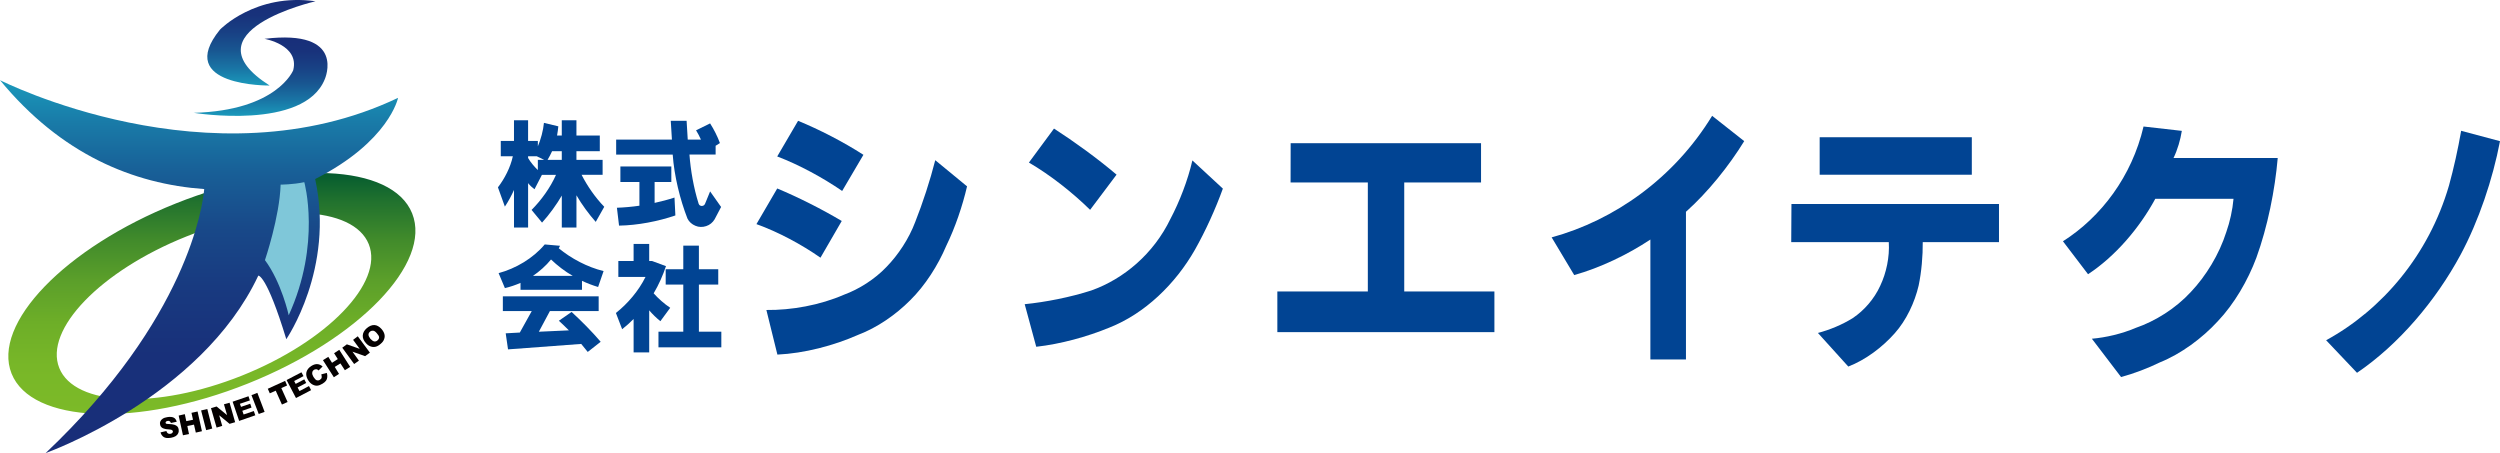 <?xml version="1.0" encoding="UTF-8"?><svg id="_レイヤー_1" xmlns="http://www.w3.org/2000/svg" xmlns:xlink="http://www.w3.org/1999/xlink" viewBox="0 0 240 43.494"><defs><style>.cls-1{fill:url(#linear-gradient);}.cls-2{fill:#040000;}.cls-3{fill:#014493;}.cls-4{fill:#7fc7d9;}.cls-5{fill:url(#linear-gradient-3);}.cls-6{fill:url(#linear-gradient-4);}.cls-7{fill:url(#linear-gradient-2);}</style><linearGradient id="linear-gradient" x1="25.095" y1="8.211" x2="25.095" y2="0" gradientUnits="userSpaceOnUse"><stop offset="0" stop-color="#1a99bb"/><stop offset=".198" stop-color="#1975a5"/><stop offset=".413" stop-color="#185691"/><stop offset=".623" stop-color="#184084"/><stop offset=".822" stop-color="#18327b"/><stop offset="1" stop-color="#182e79"/></linearGradient><linearGradient id="linear-gradient-2" x1="25.023" y1="11.126" x2="25.023" y2="3.6" xlink:href="#linear-gradient"/><linearGradient id="linear-gradient-3" x1="20.34" y1="39.748" x2="20.34" y2="16.606" gradientUnits="userSpaceOnUse"><stop offset="0" stop-color="#7cba28"/><stop offset=".201" stop-color="#78b728"/><stop offset=".382" stop-color="#6dae28"/><stop offset=".555" stop-color="#5b9f2a"/><stop offset=".724" stop-color="#418b2b"/><stop offset=".887" stop-color="#20712e"/><stop offset="1" stop-color="#055b30"/></linearGradient><linearGradient id="linear-gradient-4" x1="19.107" y1="7.695" x2="19.107" y2="43.494" gradientUnits="userSpaceOnUse"><stop offset="0" stop-color="#1a99bb"/><stop offset=".112" stop-color="#197ba8"/><stop offset=".248" stop-color="#185f97"/><stop offset=".394" stop-color="#184989"/><stop offset=".554" stop-color="#183a80"/><stop offset=".738" stop-color="#18307a"/><stop offset="1" stop-color="#182e79"/></linearGradient></defs><path class="cls-1" d="m30.288.123s-12.597,2.88-4.403,8.088c0,0-9.228.117-4.765-5.369,0,0,3.399-3.539,9.168-2.72Z"/><path class="cls-7" d="m25.389,3.727s3.377.579,2.76,3.015c0,0-1.527,3.873-9.546,4.089,0,0,10.585,1.739,12.579-3.233,0,0,2.134-4.836-5.793-3.871Z"/><path class="cls-5" d="m39.567,20.489c1.917,4.776-5.144,12.086-15.775,16.333-10.623,4.247-20.772,3.82-22.682-.958-1.908-4.777,5.141-12.09,15.774-16.335,10.624-4.245,20.773-3.818,22.683.959m-21.684,2.218c-8.215,3.286-13.673,8.932-12.194,12.62,1.475,3.685,9.321,4.016,17.526.737,8.202-3.282,13.66-8.932,12.187-12.62-1.482-3.692-9.328-4.019-17.519-.737Z"/><path class="cls-6" d="m38.213,9.393C20.209,17.969,0,7.695,0,7.695c5.879,7.134,12.803,9.968,19.605,10.456-.131,1.565-1.614,12.467-15.224,25.343,0,0,14.896-5.294,20.414-17.031,0,0,.781-.167,2.69,6.098,0,0,4.653-6.767,2.771-15.372,7.12-3.613,7.958-7.796,7.958-7.796Z"/><path class="cls-4" d="m27.717,30.265s-.686-3.147-2.282-5.294c0,0,1.412-4.154,1.505-7.248,0,0,1.179,0,2.272-.235,0,0,1.652,5.888-1.495,12.777Z"/><path class="cls-2" d="m15.414,41.507l.559-.128c.028.093.061.15.105.192.077.068.173.096.294.071.077-.011.134-.039.174-.089.045-.046.053-.1.053-.149-.018-.053-.042-.082-.093-.125-.052-.028-.163-.05-.317-.061-.269-.007-.468-.064-.602-.135-.128-.082-.201-.196-.22-.345-.025-.096-.018-.192.028-.288.047-.107.117-.182.227-.256.108-.075.26-.121.457-.153.251-.039.437-.021.579.043.149.064.249.199.308.402l-.559.121c-.029-.082-.068-.139-.123-.171-.053-.039-.122-.043-.206-.025-.065.011-.12.039-.141.071-.041.032-.044.075-.041.114,0,.025.028.057.056.078.036.014.101.028.209.028.274.011.46.036.59.078.119.043.214.093.285.171.065.075.102.167.116.274.018.125.013.246-.044.36-.052.121-.128.203-.237.278-.119.078-.273.128-.447.16-.337.057-.57.029-.717-.075-.154-.11-.249-.253-.293-.441Z"/><polygon class="cls-2" points="17.152 39.895 17.742 39.759 17.883 40.429 18.528 40.297 18.381 39.631 18.968 39.503 19.386 41.397 18.798 41.529 18.623 40.763 17.984 40.895 18.143 41.667 17.564 41.788 17.152 39.895"/><polygon class="cls-2" points="19.307 39.403 19.901 39.265 20.374 41.141 19.792 41.294 19.307 39.403"/><polygon class="cls-2" points="20.256 39.183 20.793 39.023 21.801 39.852 21.499 38.812 22.039 38.663 22.574 40.532 22.039 40.688 21.041 39.866 21.334 40.884 20.793 41.048 20.256 39.183"/><polygon class="cls-2" points="22.332 38.563 23.854 38.04 23.987 38.439 23.029 38.763 23.137 39.058 24.022 38.756 24.147 39.126 23.262 39.435 23.388 39.791 24.367 39.46 24.508 39.87 22.958 40.407 22.332 38.563"/><polygon class="cls-2" points="24.141 37.933 24.706 37.712 25.402 39.539 24.838 39.742 24.141 37.933"/><polygon class="cls-2" points="25.707 37.321 27.37 36.562 27.561 37.008 27.004 37.253 27.609 38.592 27.065 38.837 26.469 37.506 25.901 37.759 25.707 37.321"/><polygon class="cls-2" points="27.512 36.484 28.938 35.74 29.136 36.107 28.241 36.577 28.384 36.854 29.212 36.417 29.394 36.766 28.567 37.2 28.752 37.542 29.662 37.061 29.864 37.456 28.415 38.211 27.512 36.484"/><path class="cls-2" d="m30.843,35.939l.532-.139c.043.146.061.278.043.406-.01.128-.047.235-.119.338-.069.096-.183.199-.328.285-.174.107-.346.178-.494.192-.145.021-.299-.014-.466-.1-.158-.082-.3-.221-.431-.427-.163-.27-.219-.523-.163-.769.061-.235.219-.431.479-.595.209-.132.405-.189.577-.171.16.007.336.082.498.224l-.385.381c-.061-.046-.084-.075-.112-.085-.056-.025-.108-.039-.167-.025-.051,0-.107.021-.159.046-.118.082-.174.178-.174.303-.013.103.033.228.117.381.11.174.216.288.319.324.097.025.201.022.297-.043.097-.061.158-.132.173-.217.015-.085,0-.185-.036-.31Z"/><polygon class="cls-2" points="32.857 33.38 33.299 33.056 34.531 33.49 33.897 32.625 34.346 32.284 35.51 33.853 35.053 34.192 33.837 33.761 34.456 34.622 33.997 34.946 32.857 33.38"/><path class="cls-2" d="m35.121,32.931c-.222-.246-.314-.495-.295-.737.021-.256.141-.477.383-.687.245-.21.489-.313.736-.303.239.014.468.146.675.374.152.171.245.349.284.498.042.167.034.324-.028.481-.047.153-.157.306-.321.441-.161.146-.327.246-.479.285-.156.039-.319.039-.48-.021-.174-.053-.33-.164-.475-.331m.442-.399c.14.146.263.231.368.246.115.014.221-.014.309-.1.099-.085.154-.178.154-.292,0-.117-.09-.253-.23-.409-.118-.135-.233-.221-.338-.228-.123-.011-.218.014-.315.1-.101.085-.136.185-.136.285,0,.117.073.242.189.399Z"/><polygon class="cls-2" points="31.004 34.576 31.515 34.256 31.874 34.829 32.429 34.473 32.072 33.907 32.57 33.583 33.617 35.22 33.108 35.541 32.679 34.886 32.136 35.224 32.546 35.893 32.05 36.217 31.004 34.576"/><path class="cls-3" d="m171.978,19.587h19.925v3.658h-7.319c.011,1.323-.117,2.846-.395,4.171-.384,1.636-1.185,3.327-2.285,4.566-1.196,1.353-2.805,2.563-4.468,3.207l-2.916-3.225c1.111-.292,2.343-.794,3.361-1.438,1.057-.708,2.043-1.817,2.624-3.099.58-1.223.908-2.745.819-4.181h-9.366l.021-3.658Z"/><rect class="cls-3" x="174.688" y="13.175" width="14.606" height="3.599"/><path class="cls-3" d="m198.044,23.161c3.663-2.325,6.618-6.232,7.736-11.016l3.676.418c-.135.86-.413,1.81-.797,2.602h10.003c-.267,3.095-.972,6.602-2.051,9.576-.812,2.179-2.125,4.438-3.706,6.1-1.506,1.638-3.514,3.122-5.548,3.944-1.136.555-2.496,1.079-3.735,1.41l-2.802-3.677c1.353-.118,2.887-.477,4.204-1.039,1.872-.641,3.843-1.866,5.306-3.46,1.435-1.515,2.713-3.592,3.4-5.76.338-.959.598-2.115.687-3.174h-7.51c-1.524,2.816-3.838,5.518-6.454,7.241l-2.41-3.165Z"/><path class="cls-3" d="m223.307,32.664c5.372-2.933,9.854-8.179,11.794-14.847.449-1.622.879-3.546,1.168-5.262l3.731.999c-.694,3.635-2.033,7.645-3.795,10.92-2.357,4.372-5.91,8.588-9.932,11.315l-2.966-3.126Z"/><path class="cls-3" d="m148.958,22.787c6.007-1.636,11.76-5.687,15.406-11.668l3.081,2.43c-1.479,2.401-3.494,4.911-5.593,6.782v14.181h-3.416v-11.516c-2.152,1.431-4.81,2.713-7.312,3.41l-2.166-3.619Z"/><polygon class="cls-3" points="123.903 13.75 142.18 13.75 142.18 17.517 134.807 17.517 134.807 27.978 143.463 27.978 143.463 31.885 122.625 31.885 122.625 27.978 131.312 27.978 131.312 17.519 123.896 17.519 123.903 13.75"/><path class="cls-3" d="m114.47,15.402l2.925,2.705c-.691,1.919-1.661,4.064-2.681,5.865-1.88,3.3-4.813,6.136-8.215,7.478-2.128.876-4.688,1.584-7.02,1.84l-1.108-4.087c2.033-.205,4.372-.666,6.395-1.317,3.117-1.109,5.98-3.517,7.604-6.887.868-1.645,1.659-3.681,2.1-5.598"/><path class="cls-3" d="m101.184,12.343c1.95,1.257,4.156,2.853,6.006,4.423l-2.539,3.378c-1.692-1.662-3.824-3.344-5.876-4.539l2.409-3.263Z"/><path class="cls-3" d="m73.573,29.759c2.399.028,5.135-.457,7.457-1.47,1.425-.525,2.938-1.47,4.074-2.666,1.117-1.144,2.151-2.698,2.757-4.313.717-1.81,1.425-3.969,1.923-5.931l3.053,2.511c-.434,1.874-1.143,3.962-1.997,5.71-.795,1.881-2.03,3.815-3.465,5.228-1.38,1.39-3.182,2.633-4.992,3.316-2.336,1.032-5.157,1.776-7.753,1.897l-1.057-4.283Z"/><path class="cls-3" d="m74.614,18.093c1.994.833,4.255,1.967,6.193,3.122l-2.042,3.523c-1.816-1.269-4.049-2.47-6.147-3.223l1.996-3.421Z"/><path class="cls-3" d="m76.617,11.598c2.033.835,4.331,2.013,6.271,3.264l-2.041,3.471c-1.849-1.273-4.115-2.506-6.234-3.313l2.004-3.423Z"/><path class="cls-3" d="m49.97,27.155v.666h5.901v-.863c.481.231,1.044.445,1.548.593l.525-1.527c-1.558-.379-3.118-1.212-4.302-2.188l.122-.24-1.469-.13c-1.132,1.346-2.783,2.31-4.429,2.755l.605,1.438c.499-.116,1.041-.301,1.5-.504Zm2.928-2.244c.591.566,1.34,1.153,2.089,1.575h-3.825c.612-.416,1.259-.982,1.736-1.575Zm1.975,5.034l-1.222.847c.321.288.667.63.96.922l-2.881.132,1.061-1.983h4.681v-1.415h-9.198v1.415h2.774l-1.144,2.061-1.356.075.223,1.541,7.026-.523c.207.242.435.523.626.769l1.242-.975c-.837-.983-1.868-2.019-2.793-2.866Z"/><path class="cls-3" d="m55.832,16.784h2.019v-1.436h-2.513v-.835h2.243v-1.499h-2.243v-1.467h-1.407v1.467h-.454c.054-.287.096-.605.122-.886l-1.38-.333c-.073.749-.296,1.574-.585,2.252v-.514h-.937v-1.985h-1.354v1.985h-1.268v1.467h1.159c-.23,1.066-.788,2.147-1.432,2.985l.666,1.849c.333-.493.647-1.08.876-1.598v3.608h1.354v-4.263c.169.215.397.429.614.587l.713-1.383h1.352c-.546,1.235-1.42,2.442-2.346,3.368l1.006,1.218c.702-.772,1.389-1.727,1.896-2.595v3.069h1.407v-3.097c.507.885,1.194,1.81,1.852,2.554l.817-1.449c-.859-.883-1.635-2.008-2.175-3.067Zm-4.198-1.436v.979c-.335-.324-.696-.739-.937-1.161v-.167h.828l.719.349h-.611Zm2.297,0h-1.367c.156-.253.311-.557.438-.835h.929v.835Z"/><path class="cls-3" d="m59.36,25.059h1.466v-1.639h1.497v1.639h.282l1.329.491c-.283.856-.699,1.805-1.183,2.608.441.499,1.016,1.006,1.59,1.39l-.945,1.287c-.365-.295-.761-.673-1.072-1.043v4.041h-1.497v-3.211c-.32.331-.724.687-1.1.982l-.6-1.559c1.133-.892,2.189-2.134,2.844-3.462h-2.61v-1.524Z"/><polygon class="cls-3" points="63.906 25.847 65.596 25.847 65.596 23.581 67.094 23.581 67.094 25.847 68.952 25.847 68.952 27.319 67.094 27.319 67.094 31.842 69.248 31.842 69.248 33.344 63.213 33.344 63.213 31.842 65.596 31.842 65.596 27.319 63.906 27.319 63.906 25.847"/><path class="cls-3" d="m59.149,13.401h5.355l-.111-1.801h1.521l.109,1.801h1.268c-.127-.283-.296-.614-.469-.892l1.348-.662c.358.561.708,1.244.942,1.887l-.412.26v.844h-2.512c.109,1.506.41,3.227.881,4.719.027.073.079.155.166.182.071.041.166.046.25.016.075-.023.15-.084.188-.164l.498-1.217,1.054,1.495-.626,1.191c-.179.295-.461.538-.807.646-.331.112-.708.112-1.034-.032-.326-.135-.608-.372-.764-.696-.722-1.86-1.269-4.09-1.414-6.139h-5.429v-1.436Z"/><path class="cls-3" d="m59.558,15.979h4.89v1.493h-1.605v2.006c.604-.128,1.3-.312,1.908-.514l.085,1.719c-1.645.564-3.619.949-5.408.977l-.204-1.716c.677-.022,1.469-.094,2.16-.196v-2.277h-1.827v-1.493Z"/></svg>